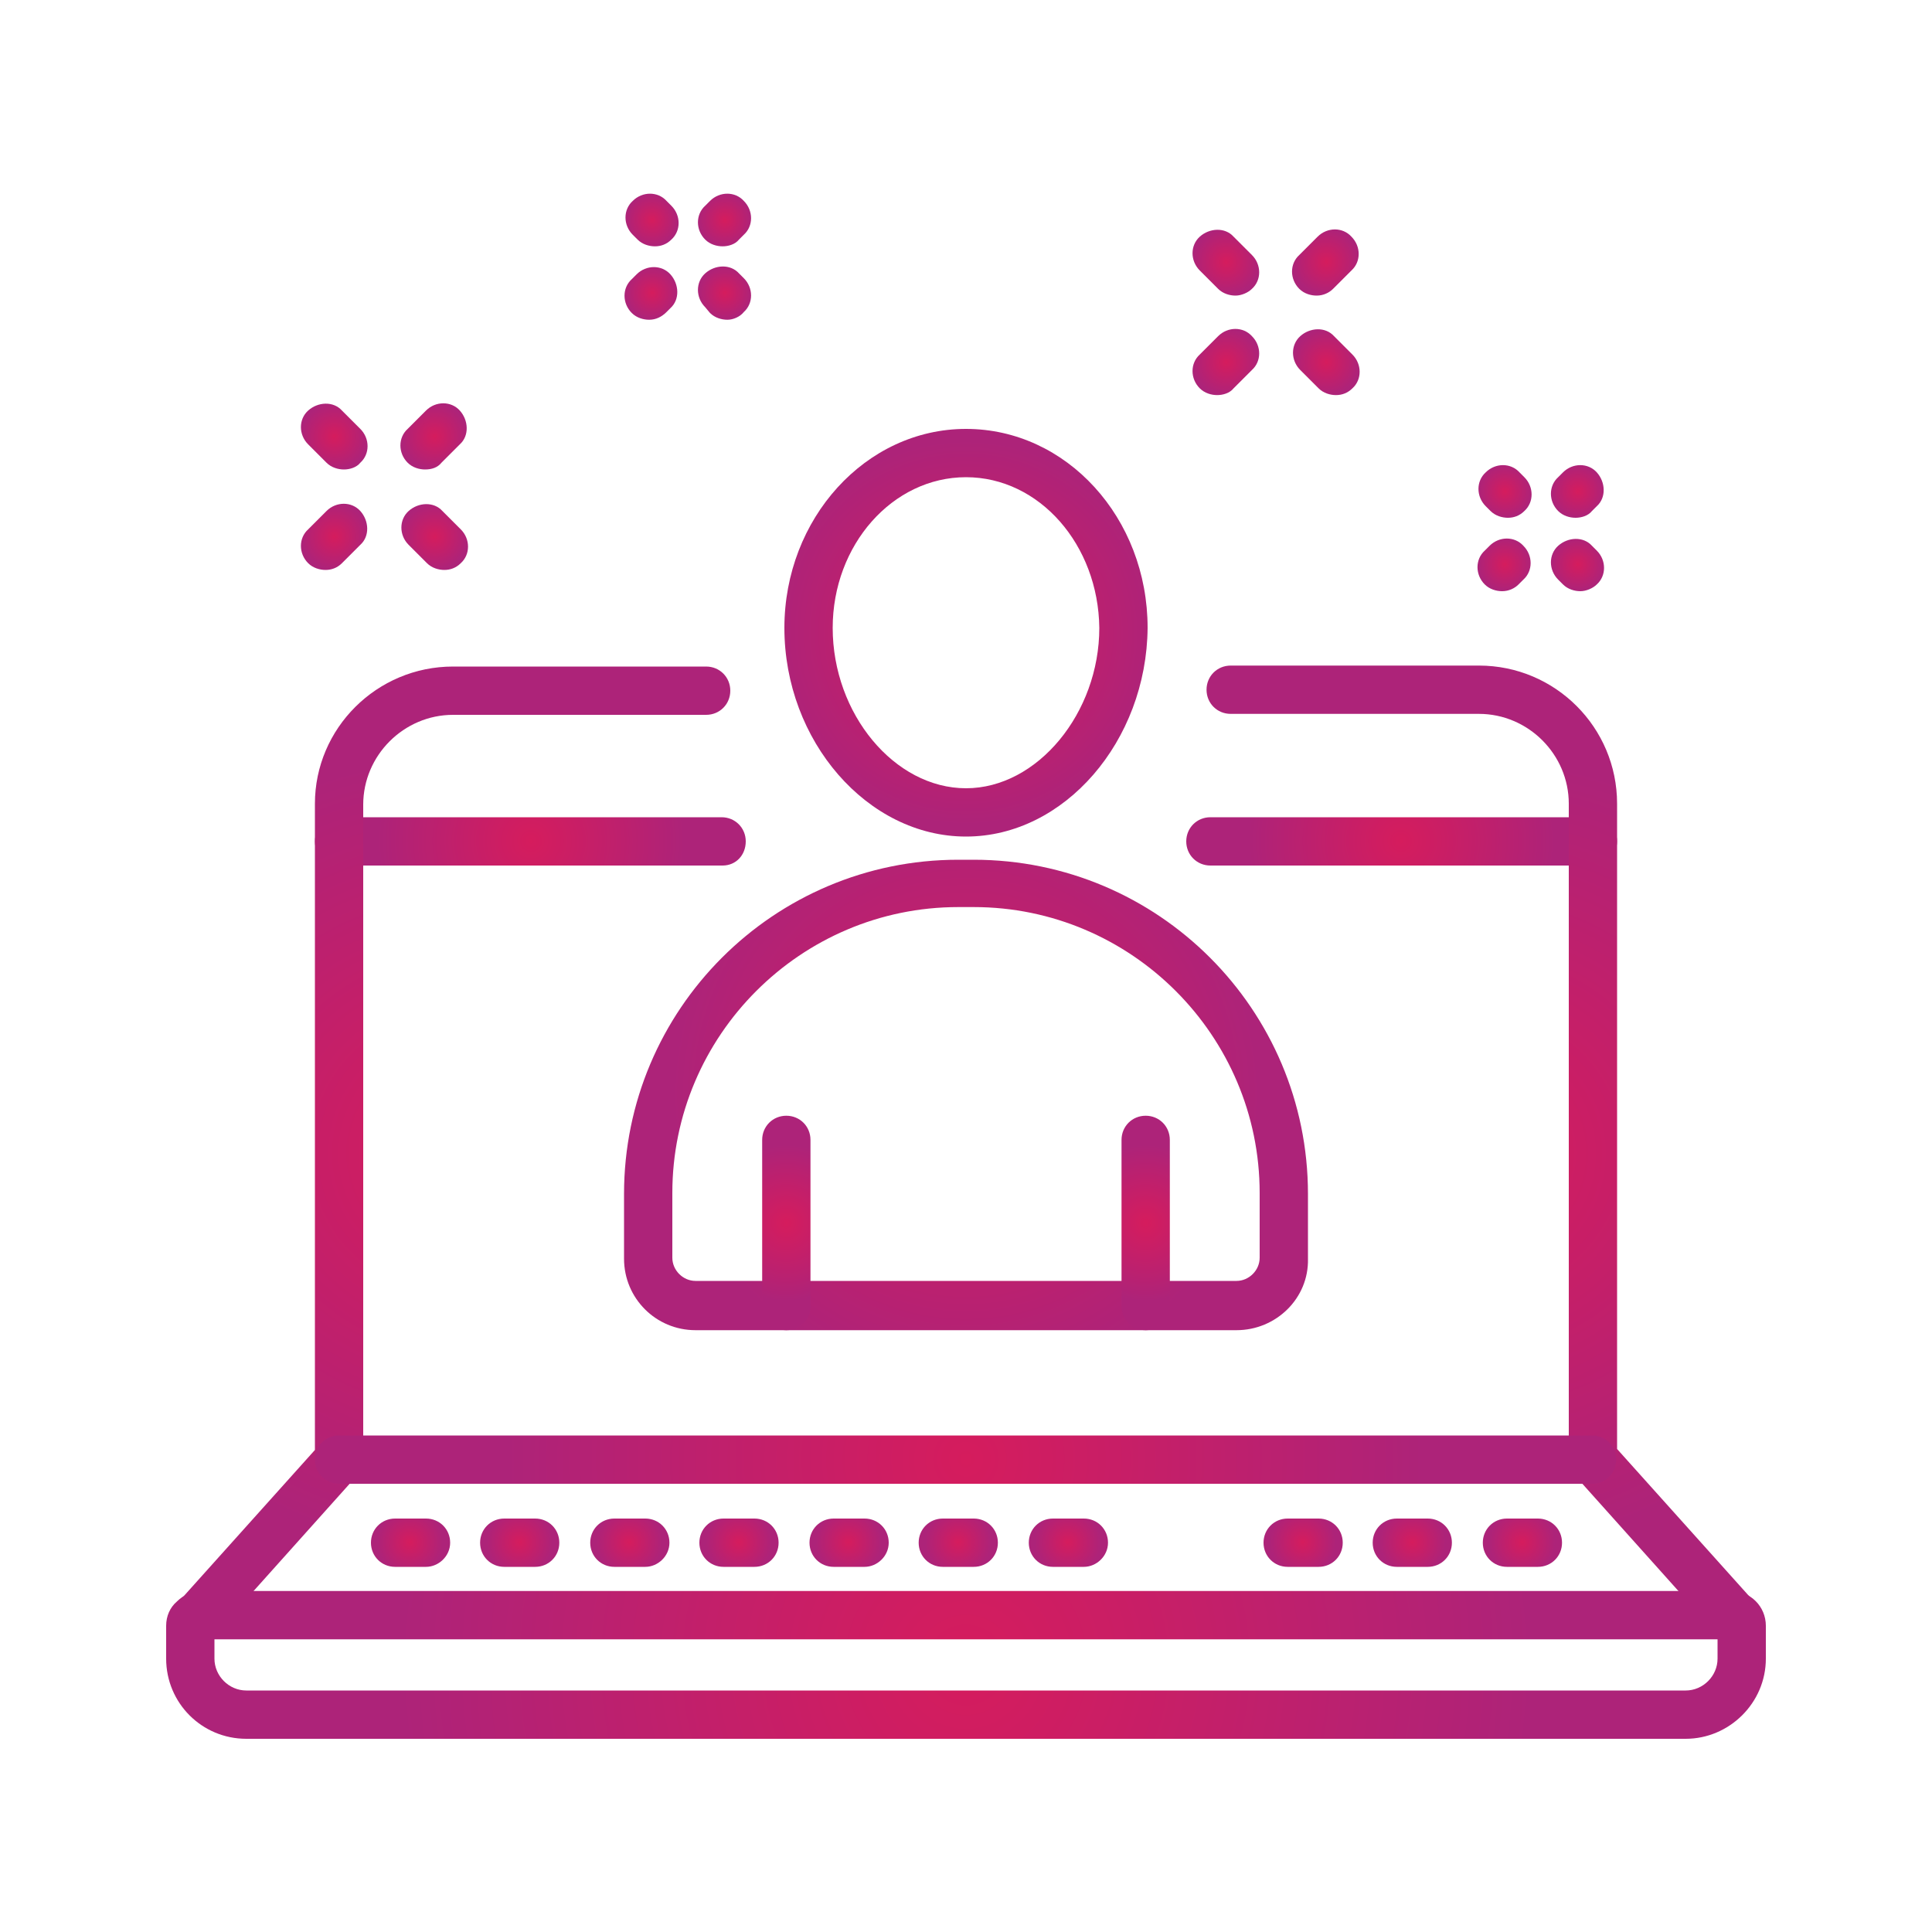 <?xml version="1.0" encoding="UTF-8"?>
<!-- Generator: Adobe Illustrator 27.2.0, SVG Export Plug-In . SVG Version: 6.00 Build 0)  -->
<svg xmlns="http://www.w3.org/2000/svg" xmlns:xlink="http://www.w3.org/1999/xlink" version="1.1" id="ò_x2021__xF8FF__x5F_1" x="0px" y="0px" viewBox="0 0 200 200" style="enable-background:new 0 0 200 200;" xml:space="preserve">
<style type="text/css">
	.st0{fill:url(#SVGID_1_);}
	.st1{fill:url(#SVGID_00000118367689322434109750000013219035142650758058_);}
	.st2{fill:url(#SVGID_00000129183971949052179010000007864181664381860239_);}
	.st3{fill:url(#SVGID_00000054960629976901076530000015884984824093352352_);}
	.st4{fill:url(#SVGID_00000171689268024566938260000009063840022978600877_);}
	.st5{fill:url(#SVGID_00000065035826732864297530000010189923816952031902_);}
	.st6{fill:url(#SVGID_00000080887719339900146790000002795982325245957781_);}
	.st7{fill:url(#SVGID_00000165206174721051262400000008855342290262268094_);}
	.st8{fill:url(#SVGID_00000036234098305674464660000011438316022608427189_);}
	.st9{fill:url(#SVGID_00000126286201880070420450000008371218032174706568_);}
	.st10{fill:url(#SVGID_00000067932093621511938470000004162725983915914640_);}
	.st11{fill:url(#SVGID_00000062903708964096878380000012506905403581318808_);}
	.st12{fill:url(#SVGID_00000031901164261716883140000001963818385219092404_);}
	.st13{fill:url(#SVGID_00000146488472773009352650000001004000863020268194_);}
	.st14{fill:url(#SVGID_00000098913474607857421930000006864346972353496226_);}
	.st15{fill:url(#SVGID_00000142855184521378743690000007377296979639825826_);}
	.st16{fill:url(#SVGID_00000093896431638763042050000001795190921376398228_);}
	.st17{fill:url(#SVGID_00000011007740668613958960000016320147168181616575_);}
	.st18{fill:url(#SVGID_00000047763557852675786630000015358752379949853090_);}
	.st19{fill:url(#SVGID_00000103245693174945585860000014649565736520128650_);}
	.st20{fill:url(#SVGID_00000016068198603672250070000010181403474575603639_);}
	.st21{fill:url(#SVGID_00000004540980855863888720000004176551745551077563_);}
	.st22{fill:url(#SVGID_00000066483355558199558720000017271298996549702320_);}
	.st23{fill:url(#SVGID_00000048497515106958636360000017798168543467280286_);}
	.st24{fill:url(#SVGID_00000072966331619094062910000006482259963950695098_);}
	.st25{fill:url(#SVGID_00000068670244723365262920000007722346917609096634_);}
	.st26{fill:url(#SVGID_00000011709827869857284310000011022345568802966435_);}
	.st27{fill:url(#SVGID_00000173121319408024987760000009173356157172194469_);}
	.st28{fill:url(#SVGID_00000102543316650210409190000013719478583064720783_);}
	.st29{fill:url(#SVGID_00000036960522956438029230000004452212534595153849_);}
	.st30{fill:url(#SVGID_00000099656837060703261340000015841796083845131930_);}
	.st31{fill:url(#SVGID_00000158707796072111331580000011438523996674076585_);}
	.st32{fill:url(#SVGID_00000099658228544736718610000016473376114876196784_);}
	.st33{fill:url(#SVGID_00000102504122154229925440000004964932687266590132_);}
	.st34{fill:url(#SVGID_00000036948396187541497470000002020455790905850516_);}
	.st35{fill:url(#SVGID_00000181072100638630053070000011544462144901564034_);}
	.st36{fill:url(#SVGID_00000171702830312435782490000000647839398282192821_);}
	.st37{fill:url(#SVGID_00000038386962303175193310000005295530826503191437_);}
	.st38{fill:url(#SVGID_00000155129909508325347730000014073757569517854371_);}
	.st39{fill:url(#SVGID_00000178193715655622737180000002034690325919700914_);}
	.st40{fill:url(#SVGID_00000103946377072502192010000015701843860888489883_);}
	.st41{fill:url(#SVGID_00000013151874686641382680000000280865174902725547_);}
	.st42{fill:url(#SVGID_00000119837426684381788250000000428680464383899789_);}
	.st43{fill:url(#SVGID_00000016062164390360866630000008968742996920069761_);}
	.st44{fill:url(#SVGID_00000110441868116421216320000005970747911665084048_);}
	.st45{fill:url(#SVGID_00000100379922668613906370000006432507371059646142_);}
	.st46{fill:url(#SVGID_00000110459630953288192870000012695462462763607714_);}
	.st47{fill:url(#SVGID_00000109749171108520240580000000247159155152969351_);}
	.st48{fill:url(#SVGID_00000069355591374778417950000005436745548898441387_);}
	.st49{fill:url(#SVGID_00000178187618872353370140000017818279163516782992_);}
	.st50{fill:url(#SVGID_00000171709333241951275390000011495250850521938056_);}
	.st51{fill:url(#SVGID_00000119092174062088310000000005489374469374963338_);}
	.st52{fill:url(#SVGID_00000056423194527329297360000013584995953833236111_);}
	.st53{fill:url(#SVGID_00000170985815813873124300000000626153039035243670_);}
	.st54{fill:url(#SVGID_00000120554759358951370180000016807823956932550834_);}
	.st55{fill:url(#SVGID_00000066487375148140704140000002565015927307356587_);}
	.st56{fill:url(#SVGID_00000125573939558352833650000012530555289139165371_);}
	.st57{fill:url(#SVGID_00000170237954686225251720000004405507134539326141_);}
	.st58{fill:url(#SVGID_00000018931362248070837070000000932734984629116862_);}
	.st59{fill:url(#SVGID_00000059282761028526001140000012473373127296658611_);}
	.st60{fill:url(#SVGID_00000102507464809829654460000015122662825580385983_);}
	.st61{fill:url(#SVGID_00000108293605973351679150000004937650613551714995_);}
	.st62{fill:url(#SVGID_00000008850671337854619120000005892397187038799500_);}
	.st63{fill:url(#SVGID_00000083806349072357617030000013018395339264560807_);}
	.st64{fill:url(#SVGID_00000027582499470785282420000015893980835708947091_);}
	.st65{fill:url(#SVGID_00000061435690499814739530000006922958473006519947_);}
	.st66{fill:url(#SVGID_00000104700088243381453600000015888890485936597645_);}
	.st67{fill:url(#SVGID_00000042705662838443522790000003546557648172322978_);}
	.st68{fill:url(#SVGID_00000029761647992745115110000015139254175817844918_);}
	.st69{fill:url(#SVGID_00000129907699662115438730000006574378160840355498_);}
	.st70{fill:url(#SVGID_00000116919872476166165930000017189516293072796301_);}
	.st71{fill:url(#SVGID_00000036938636815943890010000016781478335395475107_);}
	.st72{fill:url(#SVGID_00000133509253171839717930000005920832345744435864_);}
	.st73{fill:url(#SVGID_00000036249209357328075350000000857040280563486904_);}
	.st74{fill:url(#SVGID_00000157276798888188131400000015472310023117510795_);}
	.st75{fill:url(#SVGID_00000091001596722880450910000001473882699929185182_);}
	.st76{fill:url(#SVGID_00000008862478160294519780000001616712304175358087_);}
	.st77{fill:url(#SVGID_00000109020664502551084370000015635005308299020166_);}
	.st78{fill:url(#SVGID_00000063631260602143086470000005568011944006244792_);}
	.st79{fill:url(#SVGID_00000081615193204910167970000016169223800236618172_);}
	.st80{fill:url(#SVGID_00000088820280702428250010000000790783492741531813_);}
	.st81{fill:url(#SVGID_00000067196749598144688500000008082804465264306078_);}
	.st82{fill:url(#SVGID_00000026853923092936499000000008032833278486322617_);}
	.st83{fill:url(#SVGID_00000128479327502447170290000000567786378573934234_);}
	.st84{fill:url(#SVGID_00000160174172415722574260000013884250747340654251_);}
	.st85{fill:url(#SVGID_00000090989950299299496730000006949526429165355700_);}
	.st86{fill:url(#SVGID_00000049910553757659236080000009327380175495867548_);}
	.st87{fill:url(#SVGID_00000119829559573552899370000001009567933421793458_);}
	.st88{fill:url(#SVGID_00000180330503657946860530000003132861344215721605_);}
	.st89{fill:url(#SVGID_00000087391218300805023230000014626417031807290000_);}
	.st90{fill:url(#SVGID_00000158721063469228792950000003915546365111539606_);}
	.st91{fill:url(#SVGID_00000044151406707899709700000011566644148364588203_);}
	.st92{fill:url(#SVGID_00000150073231021551869660000004334956387727382921_);}
	.st93{fill:url(#SVGID_00000025434549536404546070000011627882676974820541_);}
	.st94{fill:url(#SVGID_00000056421639180329436140000011919174135076835771_);}
	.st95{fill:url(#SVGID_00000174581687676878643950000011390564652184906915_);}
	.st96{fill:url(#SVGID_00000010303773809586844950000018404998150987698822_);}
	.st97{fill:url(#SVGID_00000096037267958231872160000003131152661845899655_);}
	.st98{fill:url(#SVGID_00000080198287213778448590000016550500967951207832_);}
	.st99{fill:url(#SVGID_00000177476165451722128570000011987698766795033238_);}
	.st100{fill:url(#SVGID_00000051362577520658464720000017626511564575015813_);}
	.st101{fill:url(#SVGID_00000087411554183793338530000009732935194107741093_);}
	.st102{fill:url(#SVGID_00000017513424075255192740000006146030524306273210_);}
	.st103{fill:url(#SVGID_00000052817503547138274250000015935646952953936532_);}
	.st104{fill:url(#SVGID_00000067925052701038635450000001415231488908319139_);}
	.st105{fill:url(#SVGID_00000148632356833958943400000010114046404878949002_);}
	.st106{fill:url(#SVGID_00000017516140693880265540000015929082435771168442_);}
	.st107{fill:url(#SVGID_00000092445394366880118990000005154944812590480018_);}
	.st108{fill:url(#SVGID_00000056414695014194974710000001010631048611655587_);}
	.st109{fill:url(#SVGID_00000101097815233384070940000010324245981799324807_);}
	.st110{fill:url(#SVGID_00000108287195420973672470000008763785427125171631_);}
	.st111{fill:url(#SVGID_00000164488797000783157500000009832405387973265545_);}
	.st112{fill:url(#SVGID_00000116197139398003602440000008689720601915811973_);}
	.st113{fill:url(#SVGID_00000017488151119626784920000015326547738327878576_);}
	.st114{fill:url(#SVGID_00000147193431197762088830000003253562662083723954_);}
	.st115{fill:url(#SVGID_00000018196157470837459620000009661714632077634486_);}
	.st116{fill:url(#SVGID_00000094587877216973902180000016157617439158591650_);}
	.st117{fill:url(#SVGID_00000027596387376948831940000015489350599479945377_);}
	.st118{fill:url(#SVGID_00000090991059105616219110000006488991581101567920_);}
	.st119{fill:url(#SVGID_00000124137086321686220760000004405704257707861124_);}
	.st120{fill:url(#SVGID_00000139261360266356119050000007931072343110864573_);}
	.st121{fill:url(#SVGID_00000119114891817806817020000011380348037540468139_);}
	.st122{fill:url(#SVGID_00000179610692324252454450000007721010927541274016_);}
	.st123{fill:url(#SVGID_00000156590153588452802330000009209197385613344139_);}
	.st124{fill:url(#SVGID_00000164505215304697866510000003799693791250745525_);}
	.st125{fill:url(#SVGID_00000145741409737432012470000014673172682510674365_);}
	.st126{fill:url(#SVGID_00000010297092679880173300000000136603898879517593_);}
	.st127{fill:url(#SVGID_00000001661799594543799200000006063868160084769415_);}
	.st128{fill:url(#SVGID_00000003078175772697058040000015042547124333006992_);}
	.st129{fill:url(#SVGID_00000103969449193661218770000009526502533610030258_);}
	.st130{fill:url(#SVGID_00000154422380976741214060000017209628474215565188_);}
	.st131{fill:url(#SVGID_00000100346137151625927930000016906916192046592649_);}
	.st132{fill:url(#SVGID_00000018222470558351847430000004405207107412917642_);}
	.st133{fill:url(#SVGID_00000138531999791461607660000002252044710337825466_);}
	.st134{fill:url(#SVGID_00000090270541100046046560000015083885706027661752_);}
	.st135{fill:url(#SVGID_00000038405834836375838390000005598668257943986358_);}
	.st136{fill:url(#SVGID_00000010291515965168039800000011215925005486594701_);}
	.st137{fill:url(#SVGID_00000044894513927313251100000011334317969248328845_);}
	.st138{fill:url(#SVGID_00000042702554837082061270000014764362831055474067_);}
	.st139{fill:url(#SVGID_00000089548065233864210970000001613059298989926844_);}
	.st140{fill:url(#SVGID_00000090261653989624454240000005761003559021277825_);}
	.st141{fill:url(#SVGID_00000183949494098582958330000017924964812141662087_);}
	.st142{fill:url(#SVGID_00000080908998914487772150000006592757459830425523_);}
	.st143{fill:url(#SVGID_00000158713288239225596030000016918912094287910833_);}
	.st144{fill:url(#SVGID_00000157992182329697157180000013342286311757195453_);}
	.st145{fill:url(#SVGID_00000145043825513212455120000001923352806045926077_);}
	.st146{fill:url(#SVGID_00000032615540561854545780000016240221431875066509_);}
	.st147{fill:url(#SVGID_00000165195185681572847590000013246409434793673611_);}
	.st148{fill:url(#SVGID_00000098914485696647143640000012398847583241108893_);}
	.st149{fill:url(#SVGID_00000021803681106063395340000017642750831522202803_);}
	.st150{fill:url(#SVGID_00000144337004555985220050000012919974566957482928_);}
	.st151{fill:url(#SVGID_00000103970533275407626830000003724190372593823113_);}
	.st152{fill:url(#SVGID_00000072277722806539597880000016596629606879561119_);}
	.st153{fill:url(#SVGID_00000054971662711456140620000004316442382788320645_);}
	.st154{fill:url(#SVGID_00000041271280125990360000000014493733996985328006_);}
	.st155{fill:url(#SVGID_00000008830719642164862490000013047859451690456739_);}
	.st156{fill:url(#SVGID_00000050639111126743458980000002000993039775206334_);}
	.st157{fill:url(#SVGID_00000118369966253118503940000003803873327957586072_);}
	.st158{fill:url(#SVGID_00000101816346111335928970000015856005349417971125_);}
	.st159{fill:url(#SVGID_00000163042992679932648220000002889186467675105191_);}
	.st160{fill:url(#SVGID_00000173157742439636766510000004432835085998910640_);}
	.st161{fill:url(#SVGID_00000058583488310009648820000008328281601848737724_);}
	.st162{fill:url(#SVGID_00000001641442330036537030000005653720057067659188_);}
	.st163{fill:url(#SVGID_00000126307806424842153170000004271239471682274441_);}
	.st164{fill:url(#SVGID_00000029016208693018996060000011615107337441270927_);}
	.st165{fill:url(#SVGID_00000062897364111947743050000006166165691365525646_);}
	.st166{fill:url(#SVGID_00000168101188291698935240000014690009976240488123_);}
	.st167{fill:url(#SVGID_00000103959014664713930500000012161076319426765188_);}
	.st168{fill:url(#SVGID_00000066485022439133635600000003075935442285077892_);}
	.st169{fill:url(#SVGID_00000127019896799043396920000002012352203368160148_);}
	.st170{fill:url(#SVGID_00000056404570734444818830000008455219769629928882_);}
</style>
<g>
	<radialGradient id="SVGID_1_" cx="100" cy="172.358" r="58.771" gradientUnits="userSpaceOnUse">
		<stop offset="0" style="stop-color:#D51C5D"></stop>
		<stop offset="1" style="stop-color:#AD2379"></stop>
	</radialGradient>
	<path class="st0" d="M174.5,180h-149c-4.6,0-8.3-3.7-8.3-8.3v-3.4c0-1,0.4-1.9,1.1-2.5c0.7-0.7,1.6-1.1,2.6-1.1l158.3,0   c2,0,3.6,1.6,3.6,3.6v3.4C182.8,176.3,179,180,174.5,180z M22.2,169.7v2c0,1.8,1.5,3.3,3.3,3.3h149c1.8,0,3.3-1.5,3.3-3.3v-2   L22.2,169.7z M22.2,168.3L22.2,168.3C22.2,168.3,22.2,168.3,22.2,168.3z"></path>
	
		<radialGradient id="SVGID_00000178183611475560871100000012868597581595834274_" cx="145.037" cy="87.053" r="15.883" gradientUnits="userSpaceOnUse">
		<stop offset="0" style="stop-color:#D51C5D"></stop>
		<stop offset="1" style="stop-color:#AD2379"></stop>
	</radialGradient>
	<path style="fill:url(#SVGID_00000178183611475560871100000012868597581595834274_);" d="M164.9,89.6h-39.6c-1.4,0-2.5-1.1-2.5-2.5   s1.1-2.5,2.5-2.5h39.6c1.4,0,2.5,1.1,2.5,2.5S166.2,89.6,164.9,89.6z"></path>
	
		<radialGradient id="SVGID_00000142146177099716716730000000580249235725727924_" cx="54.962" cy="87.053" r="15.883" gradientUnits="userSpaceOnUse">
		<stop offset="0" style="stop-color:#D51C5D"></stop>
		<stop offset="1" style="stop-color:#AD2379"></stop>
	</radialGradient>
	<path style="fill:url(#SVGID_00000142146177099716716730000000580249235725727924_);" d="M74.8,89.6H35.1c-1.4,0-2.5-1.1-2.5-2.5   s1.1-2.5,2.5-2.5h39.6c1.4,0,2.5,1.1,2.5,2.5S76.2,89.6,74.8,89.6z"></path>
	
		<radialGradient id="SVGID_00000076587603492233119190000004493314486527157131_" cx="153.438" cy="119.373" r="40.948" gradientUnits="userSpaceOnUse">
		<stop offset="0" style="stop-color:#D51C5D"></stop>
		<stop offset="1" style="stop-color:#AD2379"></stop>
	</radialGradient>
	<path style="fill:url(#SVGID_00000076587603492233119190000004493314486527157131_);" d="M179.5,169.8c-0.7,0-1.4-0.3-1.9-0.8   L163,152.7c-0.4-0.5-0.6-1.1-0.6-1.7V83.2c0-5.1-4.2-9.3-9.3-9.3h-25.7c-1.4,0-2.5-1.1-2.5-2.5s1.1-2.5,2.5-2.5h25.7   c7.9,0,14.3,6.4,14.3,14.3V150l14,15.6c0.9,1,0.8,2.6-0.2,3.5C180.6,169.6,180,169.8,179.5,169.8z"></path>
	
		<radialGradient id="SVGID_00000035510769024922376820000010878223347072870044_" cx="46.83" cy="119.373" r="41.042" gradientUnits="userSpaceOnUse">
		<stop offset="0" style="stop-color:#D51C5D"></stop>
		<stop offset="1" style="stop-color:#AD2379"></stop>
	</radialGradient>
	<path style="fill:url(#SVGID_00000035510769024922376820000010878223347072870044_);" d="M20.5,169.8c-0.6,0-1.2-0.2-1.7-0.6   c-1-0.9-1.1-2.5-0.2-3.5l14-15.6V83.2C32.6,75.4,39,69,46.9,69h26.2c1.4,0,2.5,1.1,2.5,2.5S74.5,74,73.1,74H46.9   c-5.1,0-9.3,4.2-9.3,9.3V151c0,0.6-0.2,1.2-0.6,1.7l-14.6,16.3C21.9,169.5,21.2,169.8,20.5,169.8z"></path>
	
		<radialGradient id="SVGID_00000114045320817380352620000013236029393201937835_" cx="99.999" cy="151.061" r="47.663" gradientUnits="userSpaceOnUse">
		<stop offset="0" style="stop-color:#D51C5D"></stop>
		<stop offset="1" style="stop-color:#AD2379"></stop>
	</radialGradient>
	<path style="fill:url(#SVGID_00000114045320817380352620000013236029393201937835_);" d="M164.9,153.6H35.1c-1.4,0-2.5-1.1-2.5-2.5   s1.1-2.5,2.5-2.5h129.7c1.4,0,2.5,1.1,2.5,2.5S166.2,153.6,164.9,153.6z"></path>
	
		<radialGradient id="SVGID_00000027595139614945324760000003209784420757481856_" cx="99.189" cy="159.655" r="3.409" gradientUnits="userSpaceOnUse">
		<stop offset="0" style="stop-color:#D51C5D"></stop>
		<stop offset="1" style="stop-color:#AD2379"></stop>
	</radialGradient>
	<path style="fill:url(#SVGID_00000027595139614945324760000003209784420757481856_);" d="M100.8,162.2h-3.2c-1.4,0-2.5-1.1-2.5-2.5   s1.1-2.5,2.5-2.5h3.2c1.4,0,2.5,1.1,2.5,2.5S102.2,162.2,100.8,162.2z"></path>
	
		<radialGradient id="SVGID_00000062911184651354540860000002339033762358159015_" cx="110.539" cy="159.655" r="3.409" gradientUnits="userSpaceOnUse">
		<stop offset="0" style="stop-color:#D51C5D"></stop>
		<stop offset="1" style="stop-color:#AD2379"></stop>
	</radialGradient>
	<path style="fill:url(#SVGID_00000062911184651354540860000002339033762358159015_);" d="M112.2,162.2h-3.2c-1.4,0-2.5-1.1-2.5-2.5   s1.1-2.5,2.5-2.5h3.2c1.4,0,2.5,1.1,2.5,2.5S113.5,162.2,112.2,162.2z"></path>
	
		<radialGradient id="SVGID_00000172440702391555908770000011743723192426604677_" cx="76.488" cy="159.655" r="3.409" gradientUnits="userSpaceOnUse">
		<stop offset="0" style="stop-color:#D51C5D"></stop>
		<stop offset="1" style="stop-color:#AD2379"></stop>
	</radialGradient>
	<path style="fill:url(#SVGID_00000172440702391555908770000011743723192426604677_);" d="M78.1,162.2h-3.2c-1.4,0-2.5-1.1-2.5-2.5   s1.1-2.5,2.5-2.5h3.2c1.4,0,2.5,1.1,2.5,2.5S79.5,162.2,78.1,162.2z"></path>
	
		<radialGradient id="SVGID_00000117653452026285993710000001811643141093277372_" cx="87.839" cy="159.655" r="3.409" gradientUnits="userSpaceOnUse">
		<stop offset="0" style="stop-color:#D51C5D"></stop>
		<stop offset="1" style="stop-color:#AD2379"></stop>
	</radialGradient>
	<path style="fill:url(#SVGID_00000117653452026285993710000001811643141093277372_);" d="M89.5,162.2h-3.2c-1.4,0-2.5-1.1-2.5-2.5   s1.1-2.5,2.5-2.5h3.2c1.4,0,2.5,1.1,2.5,2.5S90.8,162.2,89.5,162.2z"></path>
	
		<radialGradient id="SVGID_00000100369738605939171170000014576826209056312492_" cx="65.138" cy="159.655" r="3.409" gradientUnits="userSpaceOnUse">
		<stop offset="0" style="stop-color:#D51C5D"></stop>
		<stop offset="1" style="stop-color:#AD2379"></stop>
	</radialGradient>
	<path style="fill:url(#SVGID_00000100369738605939171170000014576826209056312492_);" d="M66.8,162.2h-3.2c-1.4,0-2.5-1.1-2.5-2.5   s1.1-2.5,2.5-2.5h3.2c1.4,0,2.5,1.1,2.5,2.5S68.1,162.2,66.8,162.2z"></path>
	
		<radialGradient id="SVGID_00000144307957808956537740000000601692902536895650_" cx="42.437" cy="159.655" r="3.408" gradientUnits="userSpaceOnUse">
		<stop offset="0" style="stop-color:#D51C5D"></stop>
		<stop offset="1" style="stop-color:#AD2379"></stop>
	</radialGradient>
	<path style="fill:url(#SVGID_00000144307957808956537740000000601692902536895650_);" d="M44.1,162.2h-3.2c-1.4,0-2.5-1.1-2.5-2.5   s1.1-2.5,2.5-2.5h3.2c1.4,0,2.5,1.1,2.5,2.5S45.4,162.2,44.1,162.2z"></path>
	
		<radialGradient id="SVGID_00000159434630435357476940000008385517680881018813_" cx="53.787" cy="159.655" r="3.409" gradientUnits="userSpaceOnUse">
		<stop offset="0" style="stop-color:#D51C5D"></stop>
		<stop offset="1" style="stop-color:#AD2379"></stop>
	</radialGradient>
	<path style="fill:url(#SVGID_00000159434630435357476940000008385517680881018813_);" d="M55.4,162.2h-3.2c-1.4,0-2.5-1.1-2.5-2.5   s1.1-2.5,2.5-2.5h3.2c1.4,0,2.5,1.1,2.5,2.5S56.8,162.2,55.4,162.2z"></path>
	
		<radialGradient id="SVGID_00000183966288383826574270000009228667511856688051_" cx="146.212" cy="159.655" r="3.409" gradientUnits="userSpaceOnUse">
		<stop offset="0" style="stop-color:#D51C5D"></stop>
		<stop offset="1" style="stop-color:#AD2379"></stop>
	</radialGradient>
	<path style="fill:url(#SVGID_00000183966288383826574270000009228667511856688051_);" d="M147.8,162.2h-3.2c-1.4,0-2.5-1.1-2.5-2.5   s1.1-2.5,2.5-2.5h3.2c1.4,0,2.5,1.1,2.5,2.5S149.2,162.2,147.8,162.2z"></path>
	
		<radialGradient id="SVGID_00000018956860111183564450000004584429254455824318_" cx="157.562" cy="159.655" r="3.409" gradientUnits="userSpaceOnUse">
		<stop offset="0" style="stop-color:#D51C5D"></stop>
		<stop offset="1" style="stop-color:#AD2379"></stop>
	</radialGradient>
	<path style="fill:url(#SVGID_00000018956860111183564450000004584429254455824318_);" d="M159.2,162.2h-3.2c-1.4,0-2.5-1.1-2.5-2.5   s1.1-2.5,2.5-2.5h3.2c1.4,0,2.5,1.1,2.5,2.5S160.6,162.2,159.2,162.2z"></path>
	
		<radialGradient id="SVGID_00000150104818084763529370000016471187965324828861_" cx="134.861" cy="159.655" r="3.409" gradientUnits="userSpaceOnUse">
		<stop offset="0" style="stop-color:#D51C5D"></stop>
		<stop offset="1" style="stop-color:#AD2379"></stop>
	</radialGradient>
	<path style="fill:url(#SVGID_00000150104818084763529370000016471187965324828861_);" d="M136.5,162.2h-3.2c-1.4,0-2.5-1.1-2.5-2.5   s1.1-2.5,2.5-2.5h3.2c1.4,0,2.5,1.1,2.5,2.5S137.9,162.2,136.5,162.2z"></path>
	
		<radialGradient id="SVGID_00000070802585426723446200000016618011298443804567_" cx="34.629" cy="55.547" r="3.46" gradientUnits="userSpaceOnUse">
		<stop offset="0" style="stop-color:#D51C5D"></stop>
		<stop offset="1" style="stop-color:#AD2379"></stop>
	</radialGradient>
	<path style="fill:url(#SVGID_00000070802585426723446200000016618011298443804567_);" d="M33.7,59c-0.6,0-1.3-0.2-1.8-0.7   c-1-1-1-2.6,0-3.5l1.9-1.9c1-1,2.6-1,3.5,0s1,2.6,0,3.5l-1.9,1.9C34.9,58.8,34.3,59,33.7,59z"></path>
	
		<radialGradient id="SVGID_00000091006832844475588590000010205910512274841512_" cx="44.994" cy="45.181" r="3.46" gradientUnits="userSpaceOnUse">
		<stop offset="0" style="stop-color:#D51C5D"></stop>
		<stop offset="1" style="stop-color:#AD2379"></stop>
	</radialGradient>
	<path style="fill:url(#SVGID_00000091006832844475588590000010205910512274841512_);" d="M44,48.6c-0.6,0-1.3-0.2-1.8-0.7   c-1-1-1-2.6,0-3.5l1.9-1.9c1-1,2.6-1,3.5,0s1,2.6,0,3.5l-1.9,1.9C45.3,48.4,44.7,48.6,44,48.6z"></path>
	
		<radialGradient id="SVGID_00000018945918637914246570000009207251953797358729_" cx="44.994" cy="55.547" r="3.46" gradientUnits="userSpaceOnUse">
		<stop offset="0" style="stop-color:#D51C5D"></stop>
		<stop offset="1" style="stop-color:#AD2379"></stop>
	</radialGradient>
	<path style="fill:url(#SVGID_00000018945918637914246570000009207251953797358729_);" d="M46,59c-0.6,0-1.3-0.2-1.8-0.7l-1.9-1.9   c-1-1-1-2.6,0-3.5s2.6-1,3.5,0l1.9,1.9c1,1,1,2.6,0,3.5C47.2,58.8,46.6,59,46,59z"></path>
	
		<radialGradient id="SVGID_00000122706583088498142930000012479344972316691595_" cx="34.629" cy="45.181" r="3.46" gradientUnits="userSpaceOnUse">
		<stop offset="0" style="stop-color:#D51C5D"></stop>
		<stop offset="1" style="stop-color:#AD2379"></stop>
	</radialGradient>
	<path style="fill:url(#SVGID_00000122706583088498142930000012479344972316691595_);" d="M35.6,48.6c-0.6,0-1.3-0.2-1.8-0.7   L31.9,46c-1-1-1-2.6,0-3.5s2.6-1,3.5,0l1.9,1.9c1,1,1,2.6,0,3.5C36.9,48.4,36.2,48.6,35.6,48.6z"></path>
	
		<radialGradient id="SVGID_00000043417546285953217470000001790810220975483528_" cx="67.501" cy="22.768" r="2.764" gradientUnits="userSpaceOnUse">
		<stop offset="0" style="stop-color:#D51C5D"></stop>
		<stop offset="1" style="stop-color:#AD2379"></stop>
	</radialGradient>
	<path style="fill:url(#SVGID_00000043417546285953217470000001790810220975483528_);" d="M67.8,25.5c-0.6,0-1.3-0.2-1.8-0.7   l-0.5-0.5c-1-1-1-2.6,0-3.5c1-1,2.6-1,3.5,0l0.5,0.5c1,1,1,2.6,0,3.5C69,25.3,68.4,25.5,67.8,25.5z"></path>
	
		<radialGradient id="SVGID_00000039132542448701405120000016650827859154347942_" cx="75.046" cy="30.313" r="2.764" gradientUnits="userSpaceOnUse">
		<stop offset="0" style="stop-color:#D51C5D"></stop>
		<stop offset="1" style="stop-color:#AD2379"></stop>
	</radialGradient>
	<path style="fill:url(#SVGID_00000039132542448701405120000016650827859154347942_);" d="M75.3,33.1c-0.6,0-1.3-0.2-1.8-0.7   L73,31.8c-1-1-1-2.6,0-3.5s2.6-1,3.5,0l0.5,0.5c1,1,1,2.6,0,3.5C76.6,32.8,75.9,33.1,75.3,33.1z"></path>
	
		<radialGradient id="SVGID_00000034082312386926149670000009645915765686624958_" cx="67.501" cy="30.313" r="2.764" gradientUnits="userSpaceOnUse">
		<stop offset="0" style="stop-color:#D51C5D"></stop>
		<stop offset="1" style="stop-color:#AD2379"></stop>
	</radialGradient>
	<path style="fill:url(#SVGID_00000034082312386926149670000009645915765686624958_);" d="M67.2,33.1c-0.6,0-1.3-0.2-1.8-0.7   c-1-1-1-2.6,0-3.5l0.5-0.5c1-1,2.6-1,3.5,0s1,2.6,0,3.5L69,32.3C68.5,32.8,67.9,33.1,67.2,33.1z"></path>
	
		<radialGradient id="SVGID_00000055705974340109100910000014844551615543502511_" cx="75.046" cy="22.768" r="2.764" gradientUnits="userSpaceOnUse">
		<stop offset="0" style="stop-color:#D51C5D"></stop>
		<stop offset="1" style="stop-color:#AD2379"></stop>
	</radialGradient>
	<path style="fill:url(#SVGID_00000055705974340109100910000014844551615543502511_);" d="M74.8,25.5c-0.6,0-1.3-0.2-1.8-0.7   c-1-1-1-2.6,0-3.5l0.5-0.5c1-1,2.6-1,3.5,0c1,1,1,2.6,0,3.5l-0.5,0.5C76.1,25.3,75.4,25.5,74.8,25.5z"></path>
	
		<radialGradient id="SVGID_00000019635847831683757720000007372868097998823865_" cx="126.932" cy="37.488" r="3.461" gradientUnits="userSpaceOnUse">
		<stop offset="0" style="stop-color:#D51C5D"></stop>
		<stop offset="1" style="stop-color:#AD2379"></stop>
	</radialGradient>
	<path style="fill:url(#SVGID_00000019635847831683757720000007372868097998823865_);" d="M126,40.9c-0.6,0-1.3-0.2-1.8-0.7   c-1-1-1-2.6,0-3.5l1.9-1.9c1-1,2.6-1,3.5,0c1,1,1,2.6,0,3.5l-1.9,1.9C127.3,40.7,126.6,40.9,126,40.9z"></path>
	
		<radialGradient id="SVGID_00000128474326050013637360000012195506363653127868_" cx="137.297" cy="27.122" r="3.461" gradientUnits="userSpaceOnUse">
		<stop offset="0" style="stop-color:#D51C5D"></stop>
		<stop offset="1" style="stop-color:#AD2379"></stop>
	</radialGradient>
	<path style="fill:url(#SVGID_00000128474326050013637360000012195506363653127868_);" d="M136.3,30.6c-0.6,0-1.3-0.2-1.8-0.7   c-1-1-1-2.6,0-3.5l1.9-1.9c1-1,2.6-1,3.5,0c1,1,1,2.6,0,3.5l-1.9,1.9C137.6,30.3,137,30.6,136.3,30.6z"></path>
	
		<radialGradient id="SVGID_00000172413344132842542760000018261565001026861500_" cx="137.297" cy="37.488" r="3.461" gradientUnits="userSpaceOnUse">
		<stop offset="0" style="stop-color:#D51C5D"></stop>
		<stop offset="1" style="stop-color:#AD2379"></stop>
	</radialGradient>
	<path style="fill:url(#SVGID_00000172413344132842542760000018261565001026861500_);" d="M138.3,40.9c-0.6,0-1.3-0.2-1.8-0.7   l-1.9-1.9c-1-1-1-2.6,0-3.5s2.6-1,3.5,0l1.9,1.9c1,1,1,2.6,0,3.5C139.5,40.7,138.9,40.9,138.3,40.9z"></path>
	
		<radialGradient id="SVGID_00000021838336486113407750000000980139008239297203_" cx="126.932" cy="27.122" r="3.46" gradientUnits="userSpaceOnUse">
		<stop offset="0" style="stop-color:#D51C5D"></stop>
		<stop offset="1" style="stop-color:#AD2379"></stop>
	</radialGradient>
	<path style="fill:url(#SVGID_00000021838336486113407750000000980139008239297203_);" d="M127.9,30.6c-0.6,0-1.3-0.2-1.8-0.7   l-1.9-1.9c-1-1-1-2.6,0-3.5s2.6-1,3.5,0l1.9,1.9c1,1,1,2.6,0,3.5C129.2,30.3,128.5,30.6,127.9,30.6z"></path>
	
		<radialGradient id="SVGID_00000059278968732312458410000016159176359087755904_" cx="155.791" cy="50.86" r="2.764" gradientUnits="userSpaceOnUse">
		<stop offset="0" style="stop-color:#D51C5D"></stop>
		<stop offset="1" style="stop-color:#AD2379"></stop>
	</radialGradient>
	<path style="fill:url(#SVGID_00000059278968732312458410000016159176359087755904_);" d="M156.1,53.6c-0.6,0-1.3-0.2-1.8-0.7   l-0.5-0.5c-1-1-1-2.6,0-3.5c1-1,2.6-1,3.5,0l0.5,0.5c1,1,1,2.6,0,3.5C157.3,53.4,156.7,53.6,156.1,53.6z"></path>
	
		<radialGradient id="SVGID_00000103222666717037308150000015410391032345064605_" cx="163.336" cy="58.405" r="2.764" gradientUnits="userSpaceOnUse">
		<stop offset="0" style="stop-color:#D51C5D"></stop>
		<stop offset="1" style="stop-color:#AD2379"></stop>
	</radialGradient>
	<path style="fill:url(#SVGID_00000103222666717037308150000015410391032345064605_);" d="M163.6,61.2c-0.6,0-1.3-0.2-1.8-0.7   l-0.5-0.5c-1-1-1-2.6,0-3.5s2.6-1,3.5,0l0.5,0.5c1,1,1,2.6,0,3.5C164.9,60.9,164.2,61.2,163.6,61.2z"></path>
	
		<radialGradient id="SVGID_00000101812678413375240890000006494223472399196546_" cx="155.791" cy="58.405" r="2.764" gradientUnits="userSpaceOnUse">
		<stop offset="0" style="stop-color:#D51C5D"></stop>
		<stop offset="1" style="stop-color:#AD2379"></stop>
	</radialGradient>
	<path style="fill:url(#SVGID_00000101812678413375240890000006494223472399196546_);" d="M155.5,61.2c-0.6,0-1.3-0.2-1.8-0.7   c-1-1-1-2.6,0-3.5l0.5-0.5c1-1,2.6-1,3.5,0c1,1,1,2.6,0,3.5l-0.5,0.5C156.8,60.9,156.2,61.2,155.5,61.2z"></path>
	
		<radialGradient id="SVGID_00000067237279161280281190000017160491426965561514_" cx="163.336" cy="50.86" r="2.764" gradientUnits="userSpaceOnUse">
		<stop offset="0" style="stop-color:#D51C5D"></stop>
		<stop offset="1" style="stop-color:#AD2379"></stop>
	</radialGradient>
	<path style="fill:url(#SVGID_00000067237279161280281190000017160491426965561514_);" d="M163.1,53.6c-0.6,0-1.3-0.2-1.8-0.7   c-1-1-1-2.6,0-3.5l0.5-0.5c1-1,2.6-1,3.5,0s1,2.6,0,3.5l-0.5,0.5C164.4,53.4,163.7,53.6,163.1,53.6z"></path>
	
		<radialGradient id="SVGID_00000147942061489336313050000002176558390077080737_" cx="99.999" cy="65.498" r="19.957" gradientUnits="userSpaceOnUse">
		<stop offset="0" style="stop-color:#D51C5D"></stop>
		<stop offset="1" style="stop-color:#AD2379"></stop>
	</radialGradient>
	<path style="fill:url(#SVGID_00000147942061489336313050000002176558390077080737_);" d="M100,86.6c-10.2,0-18.8-9.9-18.8-21.6   c0-11.3,8.4-20.6,18.8-20.6s18.8,9.2,18.8,20.6C118.7,76.7,110.2,86.6,100,86.6z M100,49.4c-7.6,0-13.8,7-13.8,15.6   c0,8.9,6.4,16.6,13.8,16.6s13.8-7.8,13.8-16.6C113.7,56.4,107.6,49.4,100,49.4z"></path>
	
		<radialGradient id="SVGID_00000179638882946901629100000011624116082212837559_" cx="100" cy="113.314" r="30.445" gradientUnits="userSpaceOnUse">
		<stop offset="0" style="stop-color:#D51C5D"></stop>
		<stop offset="1" style="stop-color:#AD2379"></stop>
	</radialGradient>
	<path style="fill:url(#SVGID_00000179638882946901629100000011624116082212837559_);" d="M128,137.7H72c-4.1,0-7.4-3.3-7.4-7.4   v-6.7c0-19.1,15.5-34.6,34.6-34.6h1.6c19.1,0,34.6,15.5,34.6,34.6v6.7C135.5,134.4,132.1,137.7,128,137.7z M99.2,93.9   c-16.3,0-29.6,13.3-29.6,29.6v6.7c0,1.3,1.1,2.4,2.4,2.4h56c1.3,0,2.4-1.1,2.4-2.4v-6.7c0-16.3-13.3-29.6-29.6-29.6H99.2z"></path>
	
		<radialGradient id="SVGID_00000086663490180532314710000017025456031595149750_" cx="81.405" cy="126.597" r="8.069" gradientUnits="userSpaceOnUse">
		<stop offset="0" style="stop-color:#D51C5D"></stop>
		<stop offset="1" style="stop-color:#AD2379"></stop>
	</radialGradient>
	<path style="fill:url(#SVGID_00000086663490180532314710000017025456031595149750_);" d="M81.4,137.7c-1.4,0-2.5-1.1-2.5-2.5V118   c0-1.4,1.1-2.5,2.5-2.5s2.5,1.1,2.5,2.5v17.3C83.9,136.6,82.8,137.7,81.4,137.7z"></path>
	
		<radialGradient id="SVGID_00000173132560169021683480000011421813035846462641_" cx="118.595" cy="126.597" r="8.069" gradientUnits="userSpaceOnUse">
		<stop offset="0" style="stop-color:#D51C5D"></stop>
		<stop offset="1" style="stop-color:#AD2379"></stop>
	</radialGradient>
	<path style="fill:url(#SVGID_00000173132560169021683480000011421813035846462641_);" d="M118.6,137.7c-1.4,0-2.5-1.1-2.5-2.5V118   c0-1.4,1.1-2.5,2.5-2.5s2.5,1.1,2.5,2.5v17.3C121.1,136.6,120,137.7,118.6,137.7z"></path>
</g>
</svg>
